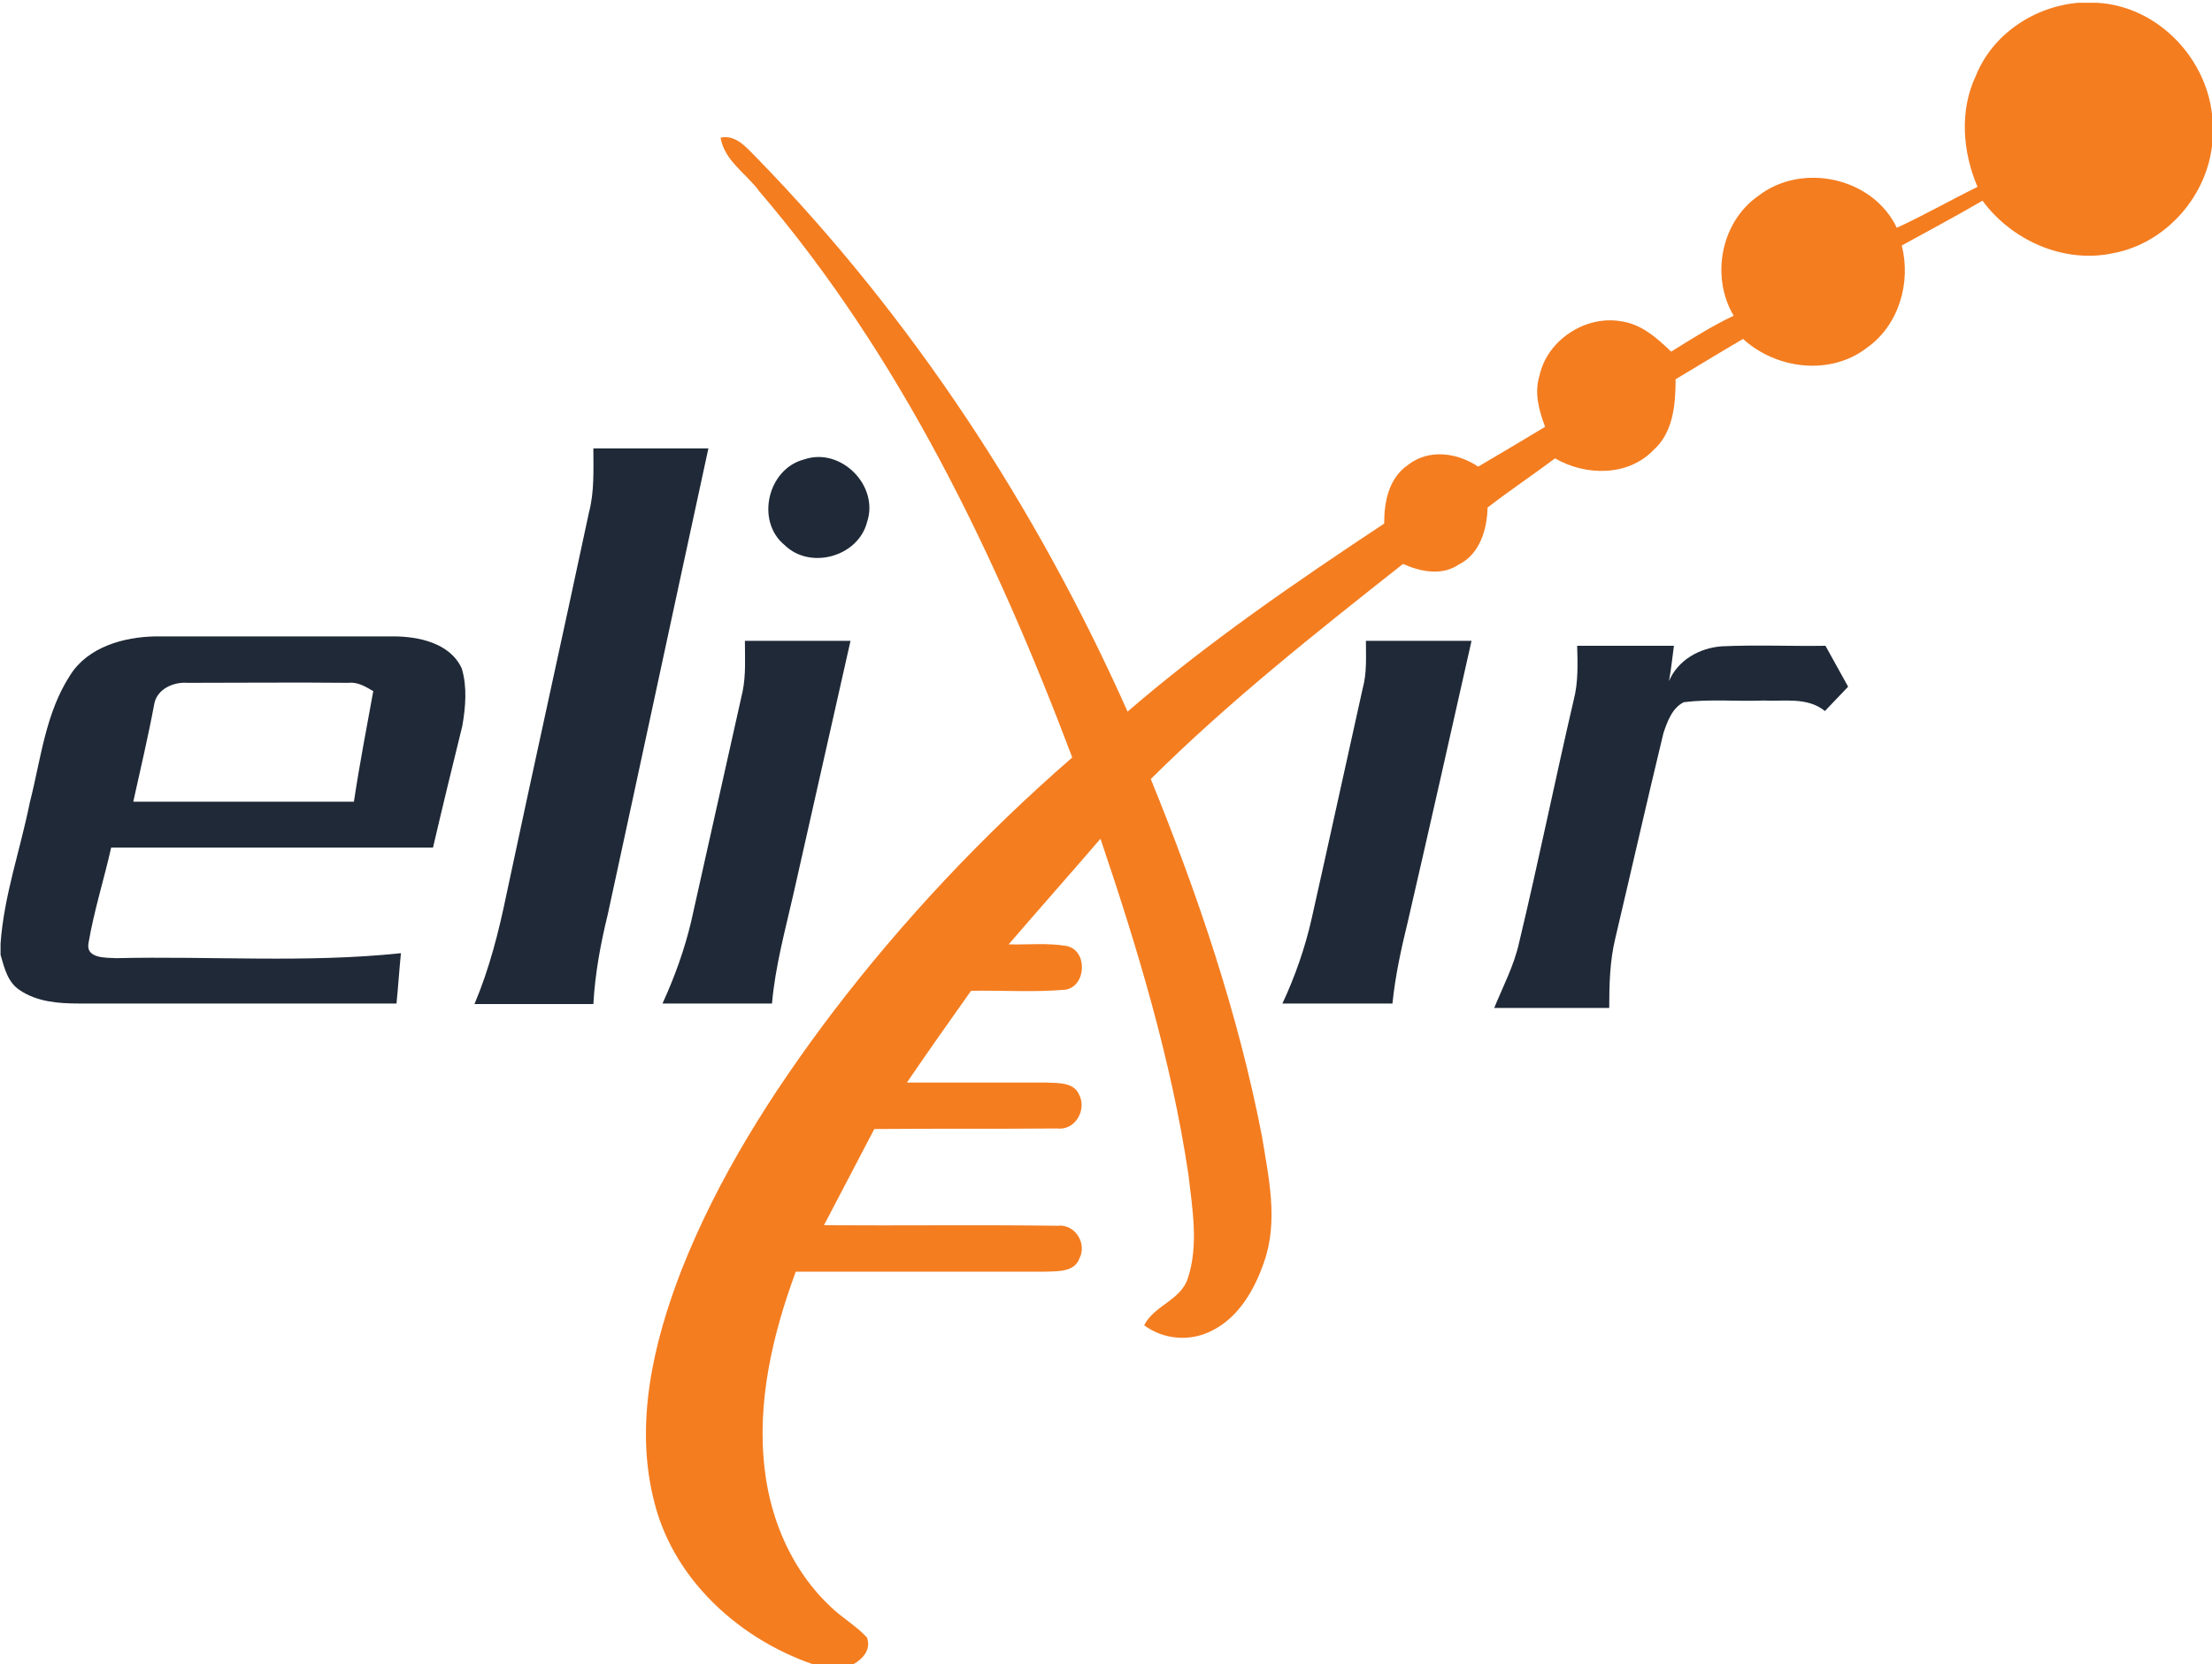 <?xml version="1.0" encoding="utf-8"?>
<!-- Generator: Adobe Illustrator 24.0.1, SVG Export Plug-In . SVG Version: 6.00 Build 0)  -->
<svg version="1.1" id="Layer_1" xmlns="http://www.w3.org/2000/svg" xmlns:xlink="http://www.w3.org/1999/xlink" x="0px" y="0px"
	 viewBox="0 0 400 301" style="enable-background:new 0 0 400 301;" xml:space="preserve">
<style type="text/css">
	.st0{fill:#F47D20;}
	.st1{fill:#1f2937;}
</style>
<path class="st0" d="M375.8,0.5h3.4c11.1,0.6,20.2,10.3,20.9,21.2v3.7c-0.7,9.8-8.3,18.6-18,20.4c-8.9,1.9-18.3-2.3-23.6-9.5
	c-4.8,2.8-9.7,5.4-14.6,8.1c1.7,6.7-0.5,14.4-6.3,18.5c-6.6,5.1-16.4,3.9-22.4-1.6c-4.1,2.4-8.2,4.9-12.2,7.3c0,4.5-0.4,9.6-4,12.8
	c-4.6,4.8-12.3,4.7-17.8,1.5c-4,3-8.2,5.8-12.2,8.9c-0.1,4-1.4,8.4-5.2,10.3c-3.1,2.1-6.9,1.3-10.1-0.1
	c-15.7,12.4-31.4,24.8-45.6,38.9c8.5,20.9,15.8,42.4,20.1,64.6c1.2,7.4,3,15.3,0.4,22.7c-1.7,5-4.6,10.1-9.5,12.5
	c-3.9,2-8.7,1.6-12.2-1c1.8-3.6,6.6-4.5,7.9-8.5c2-6.1,0.8-12.6,0.1-18.8c-3.1-20.7-9.2-40.9-15.9-60.7
	c-5.5,6.4-11.1,12.7-16.6,19.1c3.5,0.1,7-0.3,10.5,0.3c3.8,0.8,3.6,7.2-0.2,7.9c-5.7,0.5-11.4,0.1-17.1,0.2
	c-3.9,5.5-7.8,11-11.6,16.6c8.4,0,16.8,0,25.2,0c2.1,0.1,4.9-0.1,5.9,2.1c1.5,2.7-0.6,6.6-3.9,6.2c-11,0.1-22.1,0-33.1,0.1
	c-3,5.8-6.1,11.6-9.1,17.4c14.1,0.1,28.1-0.1,42.2,0.1c3.2-0.4,5.4,3.2,4,5.9c-0.9,2.5-3.9,2.3-6.1,2.4c-15.1,0-30.1,0-45.2,0
	c-4.2,11.4-7.1,23.7-5.6,35.9c1.1,9.3,5.1,18.4,12,24.8c2.1,2,4.6,3.4,6.5,5.5c1,3-2.1,4.9-4.5,5.7h-2.4
	c-14.6-4-27.9-15.3-31.6-30.3c-3.6-14-0.2-28.6,4.9-41.8c6.6-16.8,16.4-32.2,27.3-46.6c12.8-16.8,27.4-32.3,43.4-46.2
	c-13.8-36.5-31-72.5-56.6-102.4c-2.3-3.2-6.3-5.5-7-9.7c2.7-0.6,4.6,1.7,6.3,3.4c28.3,29,50.8,63.4,67.3,100.4
	c14.5-12.5,30.4-23.4,46.4-34c0-3.9,0.8-8.2,4.3-10.6c3.8-3,9-2.2,12.7,0.3c4.1-2.4,8.1-4.8,12.1-7.2c-1.1-3-2-6.1-1-9.3
	c1.4-6.4,8.3-10.9,14.7-9.8c3.7,0.5,6.5,3,9.1,5.5c3.7-2.3,7.3-4.6,11.3-6.5c-4.2-7.1-2.3-17,4.5-21.7c7.9-6.1,20.7-3.3,25,5.8
	c5-2.3,9.7-5,14.6-7.4c-2.7-6.3-3.3-13.8-0.3-20.1C360.3,6.2,367.8,1.2,375.8,0.5z"/>
<path class="st1" d="M106.5,92.7c1-3.8,0.8-7.7,0.8-11.6c6.9,0,13.9,0,20.8,0c-6.1,28.1-12.1,56.2-18.2,84.3
	c-1.3,5.3-2.3,10.7-2.6,16.2c-7.2,0-14.3,0-21.5,0c2.7-6.4,4.4-13.1,5.8-19.9C96.5,138.6,101.6,115.7,106.5,92.7z"/>
<path class="st1" d="M145.4,83.1c6.6-2.3,13.6,4.7,11.4,11.3c-1.6,6.3-10.3,8.7-14.9,4.2C136.6,94.3,138.8,84.8,145.4,83.1z"/>
<path class="st1" d="M12.7,122.1c3.2-5.1,9.7-6.9,15.4-7c14.3,0,28.6,0,43,0c4.6,0,10.3,1.2,12.4,5.8c1,3.3,0.7,7,0.1,10.4
	c-1.8,7.3-3.6,14.7-5.3,22c-19.4,0-38.8,0-58.2,0c-1.3,5.8-3.1,11.4-4.1,17.3c-0.5,2.8,3.2,2.6,5,2.7c17.2-0.4,34.4,0.9,51.5-0.9
	c-0.3,3-0.5,6.1-0.8,9.1c-19.2,0-38.3,0-57.5,0c-3.6,0-7.5-0.3-10.6-2.4c-2.2-1.4-2.8-4-3.5-6.4v-2c0.6-8.7,3.6-17.1,5.3-25.6
	C7.4,137.3,8.2,129,12.7,122.1z M27.9,127.3c-1.1,5.9-2.5,11.8-3.8,17.7c13.3,0,26.6,0,39.9,0c1-6.7,2.3-13.4,3.5-20
	c-1.4-0.8-2.8-1.7-4.5-1.5c-9.7-0.1-19.4,0-29.1,0C31.4,123.3,28.4,124.6,27.9,127.3z"/>
<path class="st1" d="M134.7,115.9c6.4,0,12.7,0,19.1,0c-3.4,15.2-6.9,30.5-10.3,45.7c-1.5,6.6-3.3,13.1-3.9,19.9
	c-6.6,0-13.2,0-19.8,0c2.2-4.8,4-9.8,5.2-14.9c3.1-13.9,6.2-27.8,9.3-41.6C134.9,122,134.7,118.9,134.7,115.9z"/>
<path class="st1" d="M247,115.9c6.4,0,12.7,0,19.1,0c-3.8,16.9-7.6,33.8-11.5,50.7c-1.2,4.9-2.3,9.9-2.8,14.9c-6.6,0-13.2,0-19.9,0
	c2.3-4.9,4.1-10.1,5.3-15.4c3.1-13.8,6.1-27.6,9.2-41.5C247.2,121.7,247,118.8,247,115.9z"/>
<path class="st1" d="M285.2,116.8c5.8,0,11.7,0,17.5,0c-0.3,2.1-0.5,4.3-0.9,6.4c1.6-3.8,5.5-6,9.5-6.3c6.3-0.3,12.6,0,18.8-0.1
	c1.4,2.5,2.7,4.9,4.1,7.4c-1.4,1.5-2.8,2.9-4.2,4.4c-3.2-2.6-7.4-1.7-11.1-1.9c-4.8,0.2-9.6-0.3-14.4,0.3c-2.1,1-3,3.5-3.7,5.6
	c-3,12.4-5.8,24.8-8.7,37.1c-1,4.1-1.1,8.4-1.1,12.6c-6.9,0-13.9,0-20.8,0c1.6-3.9,3.6-7.7,4.5-11.8c3.5-14.6,6.5-29.4,9.9-44
	C285.4,123.4,285.3,120,285.2,116.8z"/>
</svg>
